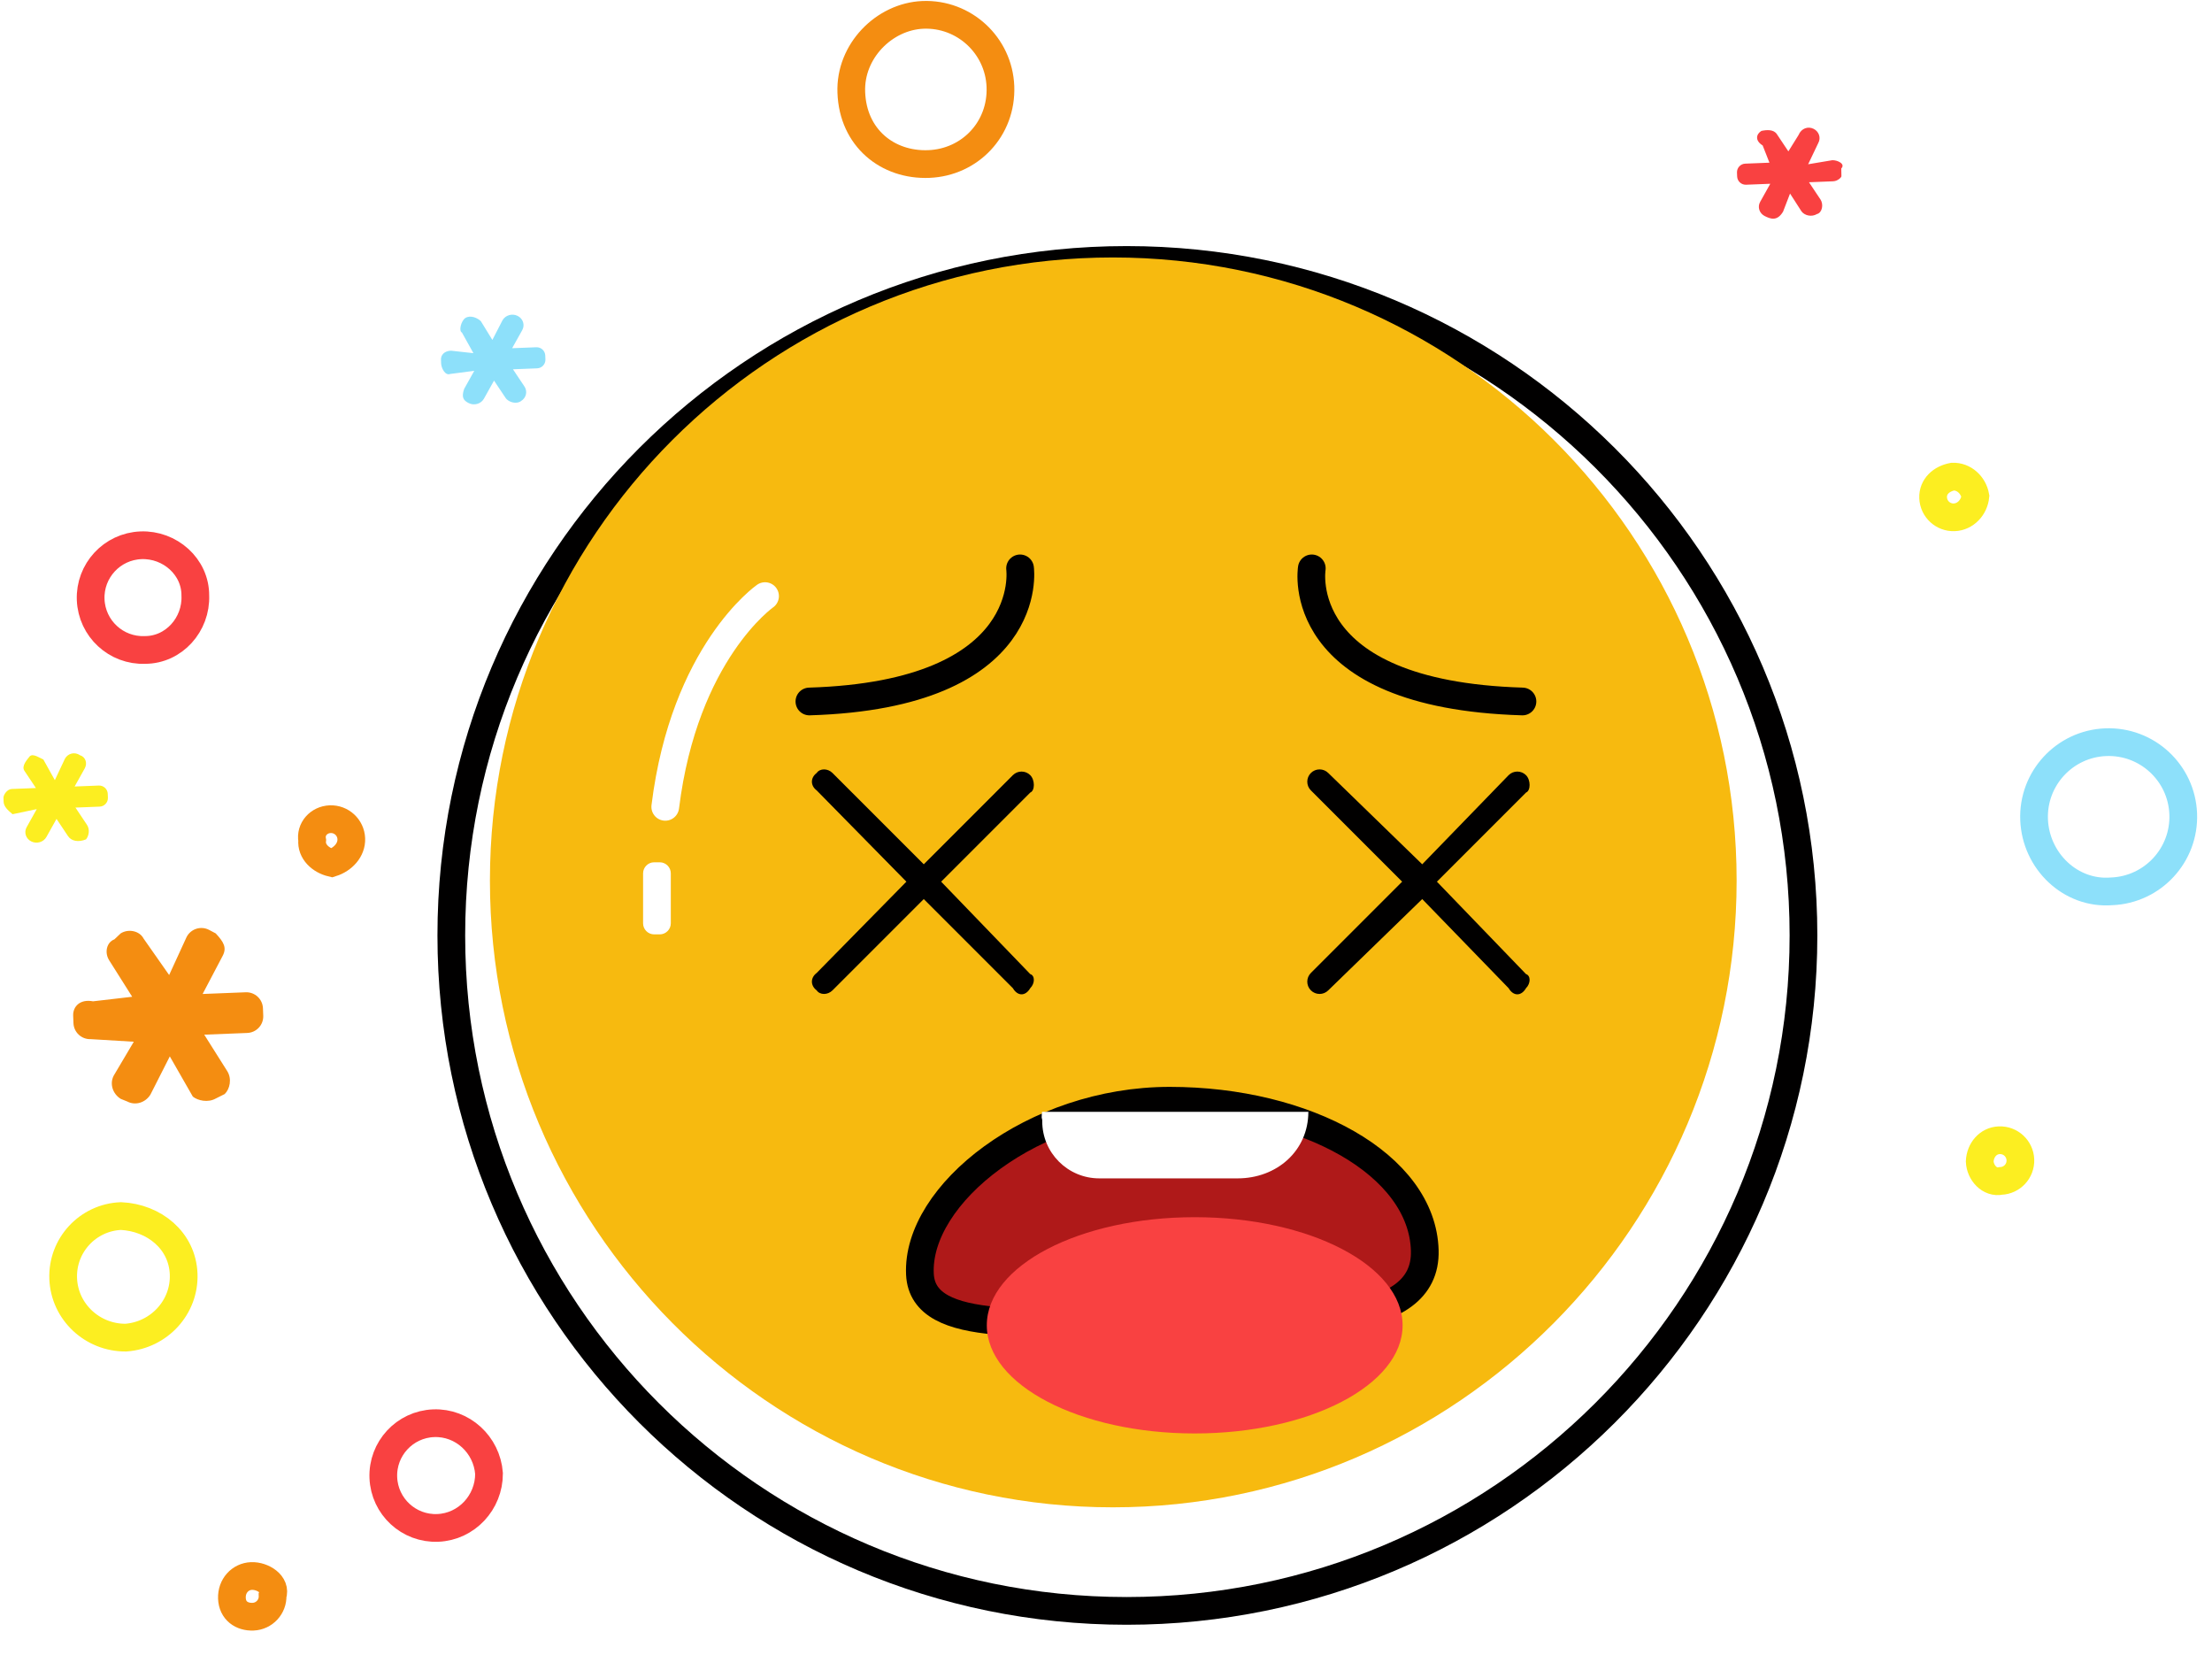<svg 
 xmlns="http://www.w3.org/2000/svg"
 xmlns:xlink="http://www.w3.org/1999/xlink"
 width="399px" height="298.5px">
<defs>
<filter id="Filter_0">
                <feOffset in="SourceAlpha" dx="-9.899" dy="-9.899" />
                <feGaussianBlur result="blurOut" stdDeviation="0" />
                <feFlood flood-color="rgb(244, 141, 17)" result="floodOut" />
                <feComposite operator="out" in="floodOut" in2="blurOut" result="compOut" />
                <feComposite operator="in" in="compOut" in2="SourceAlpha" />
                <feComponentTransfer><feFuncA type="linear" slope="1"/></feComponentTransfer>
                <feBlend mode="normal" in2="SourceGraphic" />
            </filter>

</defs>
<path fill-rule="evenodd"  stroke="rgb(1, 0, 0)" stroke-width="5px" stroke-linecap="round" stroke-linejoin="miter" fill="none"
 d="M203.219,46.876 C270.494,46.876 325.31,101.413 325.31,168.688 C325.31,235.962 270.494,290.499 203.219,290.499 C135.944,290.499 81.407,235.962 81.407,168.688 C81.407,101.413 135.944,46.876 203.219,46.876 Z"/>
<g filter="url(#Filter_0)">
<path fill-rule="evenodd"  fill="rgb(247, 186, 15)"
 d="M210.643,56.328 C272.704,56.328 323.15,106.639 323.15,168.700 C323.15,230.762 272.704,281.72 210.643,281.72 C148.582,281.72 98.271,230.762 98.271,168.700 C98.271,106.639 148.582,56.328 210.643,56.328 Z"/>
</g>
<path fill-rule="evenodd"  fill="rgb(1, 0, 0)"
 d="M169.765,158.996 L185.836,175.66 C186.702,175.932 186.702,177.336 185.836,178.202 C184.970,179.68 183.566,179.68 182.700,178.202 L166.629,162.131 L150.167,178.594 C149.301,179.460 147.897,179.460 147.31,178.594 C146.165,177.728 146.165,176.324 147.31,175.458 L163.494,158.996 L147.31,142.533 C146.165,141.667 146.165,140.263 147.31,139.397 C147.897,138.531 149.301,138.531 150.167,139.397 L166.629,155.860 L182.700,139.789 C183.566,138.923 184.970,138.923 185.836,139.789 C186.702,140.655 186.702,142.59 185.836,142.925 L169.765,158.996 Z"/>
<path fill-rule="evenodd"  fill="rgb(1, 0, 0)"
 d="M259.190,158.996 L275.261,175.66 C276.127,175.932 276.127,177.336 275.261,178.202 C274.395,179.68 272.991,179.68 272.125,178.202 L256.54,162.131 L239.592,178.594 C238.726,179.460 237.322,179.460 236.456,178.594 C235.590,177.728 235.590,176.324 236.456,175.458 L252.919,158.996 L236.456,142.533 C235.590,141.667 235.590,140.263 236.456,139.397 C237.322,138.531 238.726,138.531 239.592,139.397 L256.54,155.860 L272.125,139.789 C272.991,138.923 274.395,138.923 275.261,139.789 C276.127,140.655 276.127,142.59 275.261,142.925 L259.190,158.996 Z"/>
<path fill-rule="evenodd"  stroke="rgb(1, 0, 0)" stroke-width="5px" stroke-linecap="round" stroke-linejoin="miter" fill="none"
 d="M183.999,102.499 C183.999,102.499 187.187,125.251 146.0,126.499 "/>
<path fill-rule="evenodd"  stroke="rgb(1, 0, 0)" stroke-width="5px" stroke-linecap="round" stroke-linejoin="miter" fill="none"
 d="M236.62,102.499 C236.62,102.499 232.875,125.251 274.62,126.499 "/>
<path fill-rule="evenodd"  stroke="rgb(1, 0, 0)" stroke-width="5px" stroke-linecap="round" stroke-linejoin="miter" fill="rgb(175, 25, 25)"
 d="M211.0,198.499 C235.576,198.499 256.562,209.998 256.999,225.499 C257.406,239.902 233.368,238.438 211.0,238.499 C187.129,238.140 166.476,240.931 165.936,229.784 C165.240,215.399 186.423,198.499 211.0,198.499 Z"/>
<path fill-rule="evenodd"  fill="rgb(255, 255, 255)"
 d="M187.999,200.499 L236.0,200.499 C236.135,200.499 236.0,200.364 236.0,200.499 C236.0,207.544 230.289,212.500 223.244,212.500 L198.288,212.500 C192.606,212.500 187.999,207.893 187.999,202.211 L187.999,201.499 C187.864,202.823 187.864,200.499 187.999,200.499 Z"/>
<path fill-rule="evenodd"  fill="rgb(249, 65, 65)"
 d="M215.500,219.499 C236.210,219.499 253.0,228.230 253.0,239.0 C253.0,249.769 236.210,258.500 215.500,258.500 C194.789,258.500 177.999,249.769 177.999,239.0 C177.999,228.230 194.789,219.499 215.500,219.499 Z"/>
<path fill-rule="evenodd"  stroke="rgb(255, 255, 255)" stroke-width="5px" stroke-linecap="round" stroke-linejoin="miter" fill="none"
 d="M138.0,107.499 C138.0,107.499 123.443,117.637 119.999,145.500 "/>
<path fill-rule="evenodd"  fill="rgb(255, 255, 255)"
 d="M118.0,155.499 L118.999,155.499 C120.104,155.499 121.0,156.395 121.0,157.499 L121.0,166.500 C121.0,167.604 120.104,168.500 118.999,168.500 L118.0,168.500 C116.895,168.500 115.999,167.604 115.999,166.500 L115.999,157.499 C115.999,156.395 116.895,155.499 118.0,155.499 Z"/>
<path fill-rule="evenodd"  stroke="rgb(244, 141, 17)" stroke-width="5px" stroke-linecap="butt" stroke-linejoin="miter" fill="none"
 d="M166.476,2.680 C173.903,2.387 180.162,8.170 180.456,15.598 C180.749,23.25 174.966,29.284 167.539,29.578 C160.111,29.871 153.852,24.88 153.558,16.661 C153.265,9.233 159.48,2.974 166.476,2.680 Z"/>
<path fill-rule="evenodd"  stroke="rgb(141, 224, 250)" stroke-width="5px" stroke-linecap="butt" stroke-linejoin="miter" fill="none"
 d="M379.827,133.842 C387.255,133.548 393.514,139.332 393.808,146.759 C394.101,154.187 388.318,160.446 380.891,160.739 C373.463,161.33 367.204,155.250 366.910,147.822 C366.617,140.395 372.400,134.136 379.827,133.842 Z"/>
<path fill-rule="evenodd"  stroke="rgb(249, 65, 65)" stroke-width="5px" stroke-linecap="butt" stroke-linejoin="miter" fill="none"
 d="M25.420,98.332 C30.633,98.126 35.26,102.184 35.232,107.397 C35.438,112.609 31.379,117.2 26.167,117.208 C20.954,117.414 16.561,113.356 16.355,108.143 C16.149,102.930 20.208,98.538 25.420,98.332 Z"/>
<path fill-rule="evenodd"  stroke="rgb(249, 65, 65)" stroke-width="5px" stroke-linecap="butt" stroke-linejoin="miter" fill="none"
 d="M78.210,256.656 C83.423,256.450 87.815,260.509 88.21,265.722 C88.227,270.934 84.169,275.327 78.956,275.533 C73.744,275.739 69.351,271.680 69.145,266.468 C68.939,261.255 72.998,256.863 78.210,256.656 Z"/>
<path fill-rule="evenodd"  stroke="rgb(252, 238, 33)" stroke-width="5px" stroke-linecap="butt" stroke-linejoin="miter" fill="none"
 d="M21.833,219.296 C27.832,219.59 32.888,223.730 33.125,229.729 C33.362,235.729 28.691,240.784 22.691,241.22 C16.692,241.259 11.636,236.587 11.399,230.588 C11.162,224.589 15.833,219.533 21.833,219.296 Z"/>
<path fill-rule="evenodd"  stroke="rgb(244, 141, 17)" stroke-width="5px" stroke-linecap="butt" stroke-linejoin="miter" fill="none"
 d="M59.553,147.726 C61.579,147.646 63.286,149.223 63.366,151.249 C63.446,153.274 61.869,154.981 59.843,155.62 C57.818,155.142 56.111,153.564 56.31,151.539 C55.950,149.513 57.528,147.806 59.553,147.726 Z"/>
<path fill-rule="evenodd"  stroke="rgb(244, 141, 17)" stroke-width="5px" stroke-linecap="butt" stroke-linejoin="miter" fill="none"
 d="M45.356,284.208 C47.382,284.128 49.89,285.705 49.169,287.731 C49.249,289.757 47.671,291.464 45.646,291.544 C43.620,291.624 41.913,290.47 41.833,288.21 C41.753,285.995 43.330,284.288 45.356,284.208 Z"/>
<path fill-rule="evenodd"  fill="rgb(244, 141, 17)"
 d="M44.605,186.277 L36.839,186.584 L40.988,193.156 C41.872,194.557 41.454,196.410 40.53,197.294 L38.918,198.10 C37.517,198.894 35.665,198.476 34.780,197.75 L30.631,190.503 L27.14,197.382 C26.243,198.848 24.429,199.412 22.963,198.641 L21.775,198.16 C20.309,197.245 19.745,195.431 20.516,193.965 L24.134,187.86 L16.368,187.393 C14.712,187.458 13.317,186.169 13.251,184.514 L13.198,183.173 C13.133,181.518 14.422,180.123 16.78,180.57 L23.844,179.750 L19.695,173.178 C18.810,171.777 19.229,169.924 20.630,169.40 L21.764,168.324 C23.165,167.439 25.18,167.858 25.903,169.259 L30.51,175.831 L33.669,168.952 C34.440,167.486 36.254,166.922 37.720,167.693 L38.907,168.318 C40.374,169.89 40.938,170.903 40.166,172.369 L36.549,179.248 L44.315,178.941 C45.971,178.876 47.366,180.165 47.431,181.820 L47.484,183.161 C47.550,184.816 46.261,186.211 44.605,186.277 Z"/>
<path fill-rule="evenodd"  fill="rgb(252, 238, 33)"
 d="M17.972,145.462 L13.611,145.635 L15.686,148.743 C16.279,149.631 15.995,150.806 15.51,151.370 C14.108,151.933 12.863,151.670 12.271,150.782 L10.195,147.674 L8.371,150.937 C7.851,151.868 6.630,152.228 5.646,151.741 C4.661,151.254 4.285,150.105 4.805,149.173 L6.629,145.911 L2.268,146.83 C1.410,146.117 0.687,145.449 0.653,144.591 L0.625,143.896 C0.591,143.38 1.260,142.315 2.118,142.281 L6.479,142.108 L4.403,139.0 C3.811,138.113 4.95,136.937 5.38,136.374 C5.981,135.810 7.226,136.73 7.819,136.961 L9.894,140.69 L11.718,136.807 C12.239,135.875 13.459,135.515 14.444,136.2 C15.429,136.489 15.805,137.638 15.284,138.570 L13.461,141.832 L17.822,141.660 C18.680,141.626 19.403,142.294 19.437,143.152 L19.464,143.847 C19.498,144.705 18.830,145.429 17.972,145.462 Z"/>
<path fill-rule="evenodd"  fill="rgb(249, 65, 65)"
 d="M330.664,32.693 L326.303,32.865 L328.378,35.973 C328.971,36.861 328.686,38.37 327.743,38.600 C326.800,39.163 325.555,38.900 324.962,38.13 L322.887,34.904 L321.63,38.167 C320.543,39.98 319.322,39.458 318.337,38.971 C317.353,38.485 316.976,37.335 317.497,36.403 L319.321,33.141 L314.960,33.313 C314.102,33.347 313.378,32.679 313.345,31.821 L313.317,31.126 C313.283,30.268 313.951,29.545 314.810,29.511 L319.170,29.338 L317.95,26.230 C316.502,25.343 316.787,24.167 317.730,23.604 C318.673,23.41 319.918,23.303 320.511,24.191 L322.586,27.299 L324.410,24.37 C324.931,23.105 326.151,22.745 327.136,23.232 C328.121,23.719 328.497,24.869 327.976,25.800 L326.152,29.62 L330.513,28.890 C331.372,28.856 332.95,29.524 332.129,30.383 L332.156,31.77 C332.190,31.936 331.522,32.659 330.664,32.693 Z"/>
<path fill-rule="evenodd"  fill="rgb(141, 224, 250)"
 d="M96.890,66.423 L92.529,66.596 L94.605,69.704 C95.197,70.591 94.913,71.767 93.970,72.330 C93.26,72.893 91.781,72.631 91.189,71.743 L89.113,68.635 L87.290,71.897 C86.769,72.829 85.549,73.189 84.564,72.702 C83.579,72.215 83.203,71.65 83.724,70.134 L85.547,66.872 L81.186,67.44 C80.328,67.78 79.605,66.410 79.571,65.551 L79.544,64.857 C79.510,63.999 80.178,63.275 81.36,63.241 L85.397,63.69 L83.321,59.961 C82.729,59.73 83.13,57.897 83.956,57.334 C84.900,56.771 86.145,57.34 86.737,57.921 L88.813,61.30 L90.637,57.767 C91.157,56.836 92.377,56.476 93.362,56.963 C94.347,57.449 94.723,58.599 94.203,59.531 L92.379,62.793 L96.740,62.621 C97.598,62.587 98.321,63.255 98.355,64.113 L98.383,64.808 C98.417,65.666 97.748,66.389 96.890,66.423 Z"/>
<path fill-rule="evenodd"  stroke="rgb(252, 238, 33)" stroke-width="5px" stroke-linecap="butt" stroke-linejoin="miter" fill="none"
 d="M360.623,205.623 C362.649,205.543 364.356,207.120 364.436,209.146 C364.516,211.171 362.939,212.878 360.913,212.959 C358.888,213.39 357.181,211.461 357.101,209.436 C357.20,207.410 358.598,205.703 360.623,205.623 Z"/>
<path fill-rule="evenodd"  stroke="rgb(252, 238, 33)" stroke-width="5px" stroke-linecap="butt" stroke-linejoin="miter" fill="none"
 d="M352.220,85.953 C354.245,85.873 355.952,87.450 356.32,89.476 C356.113,91.501 354.535,93.208 352.510,93.288 C350.484,93.368 348.777,91.791 348.697,89.765 C348.617,87.740 350.194,86.33 352.220,85.953 Z"/>
</svg>
